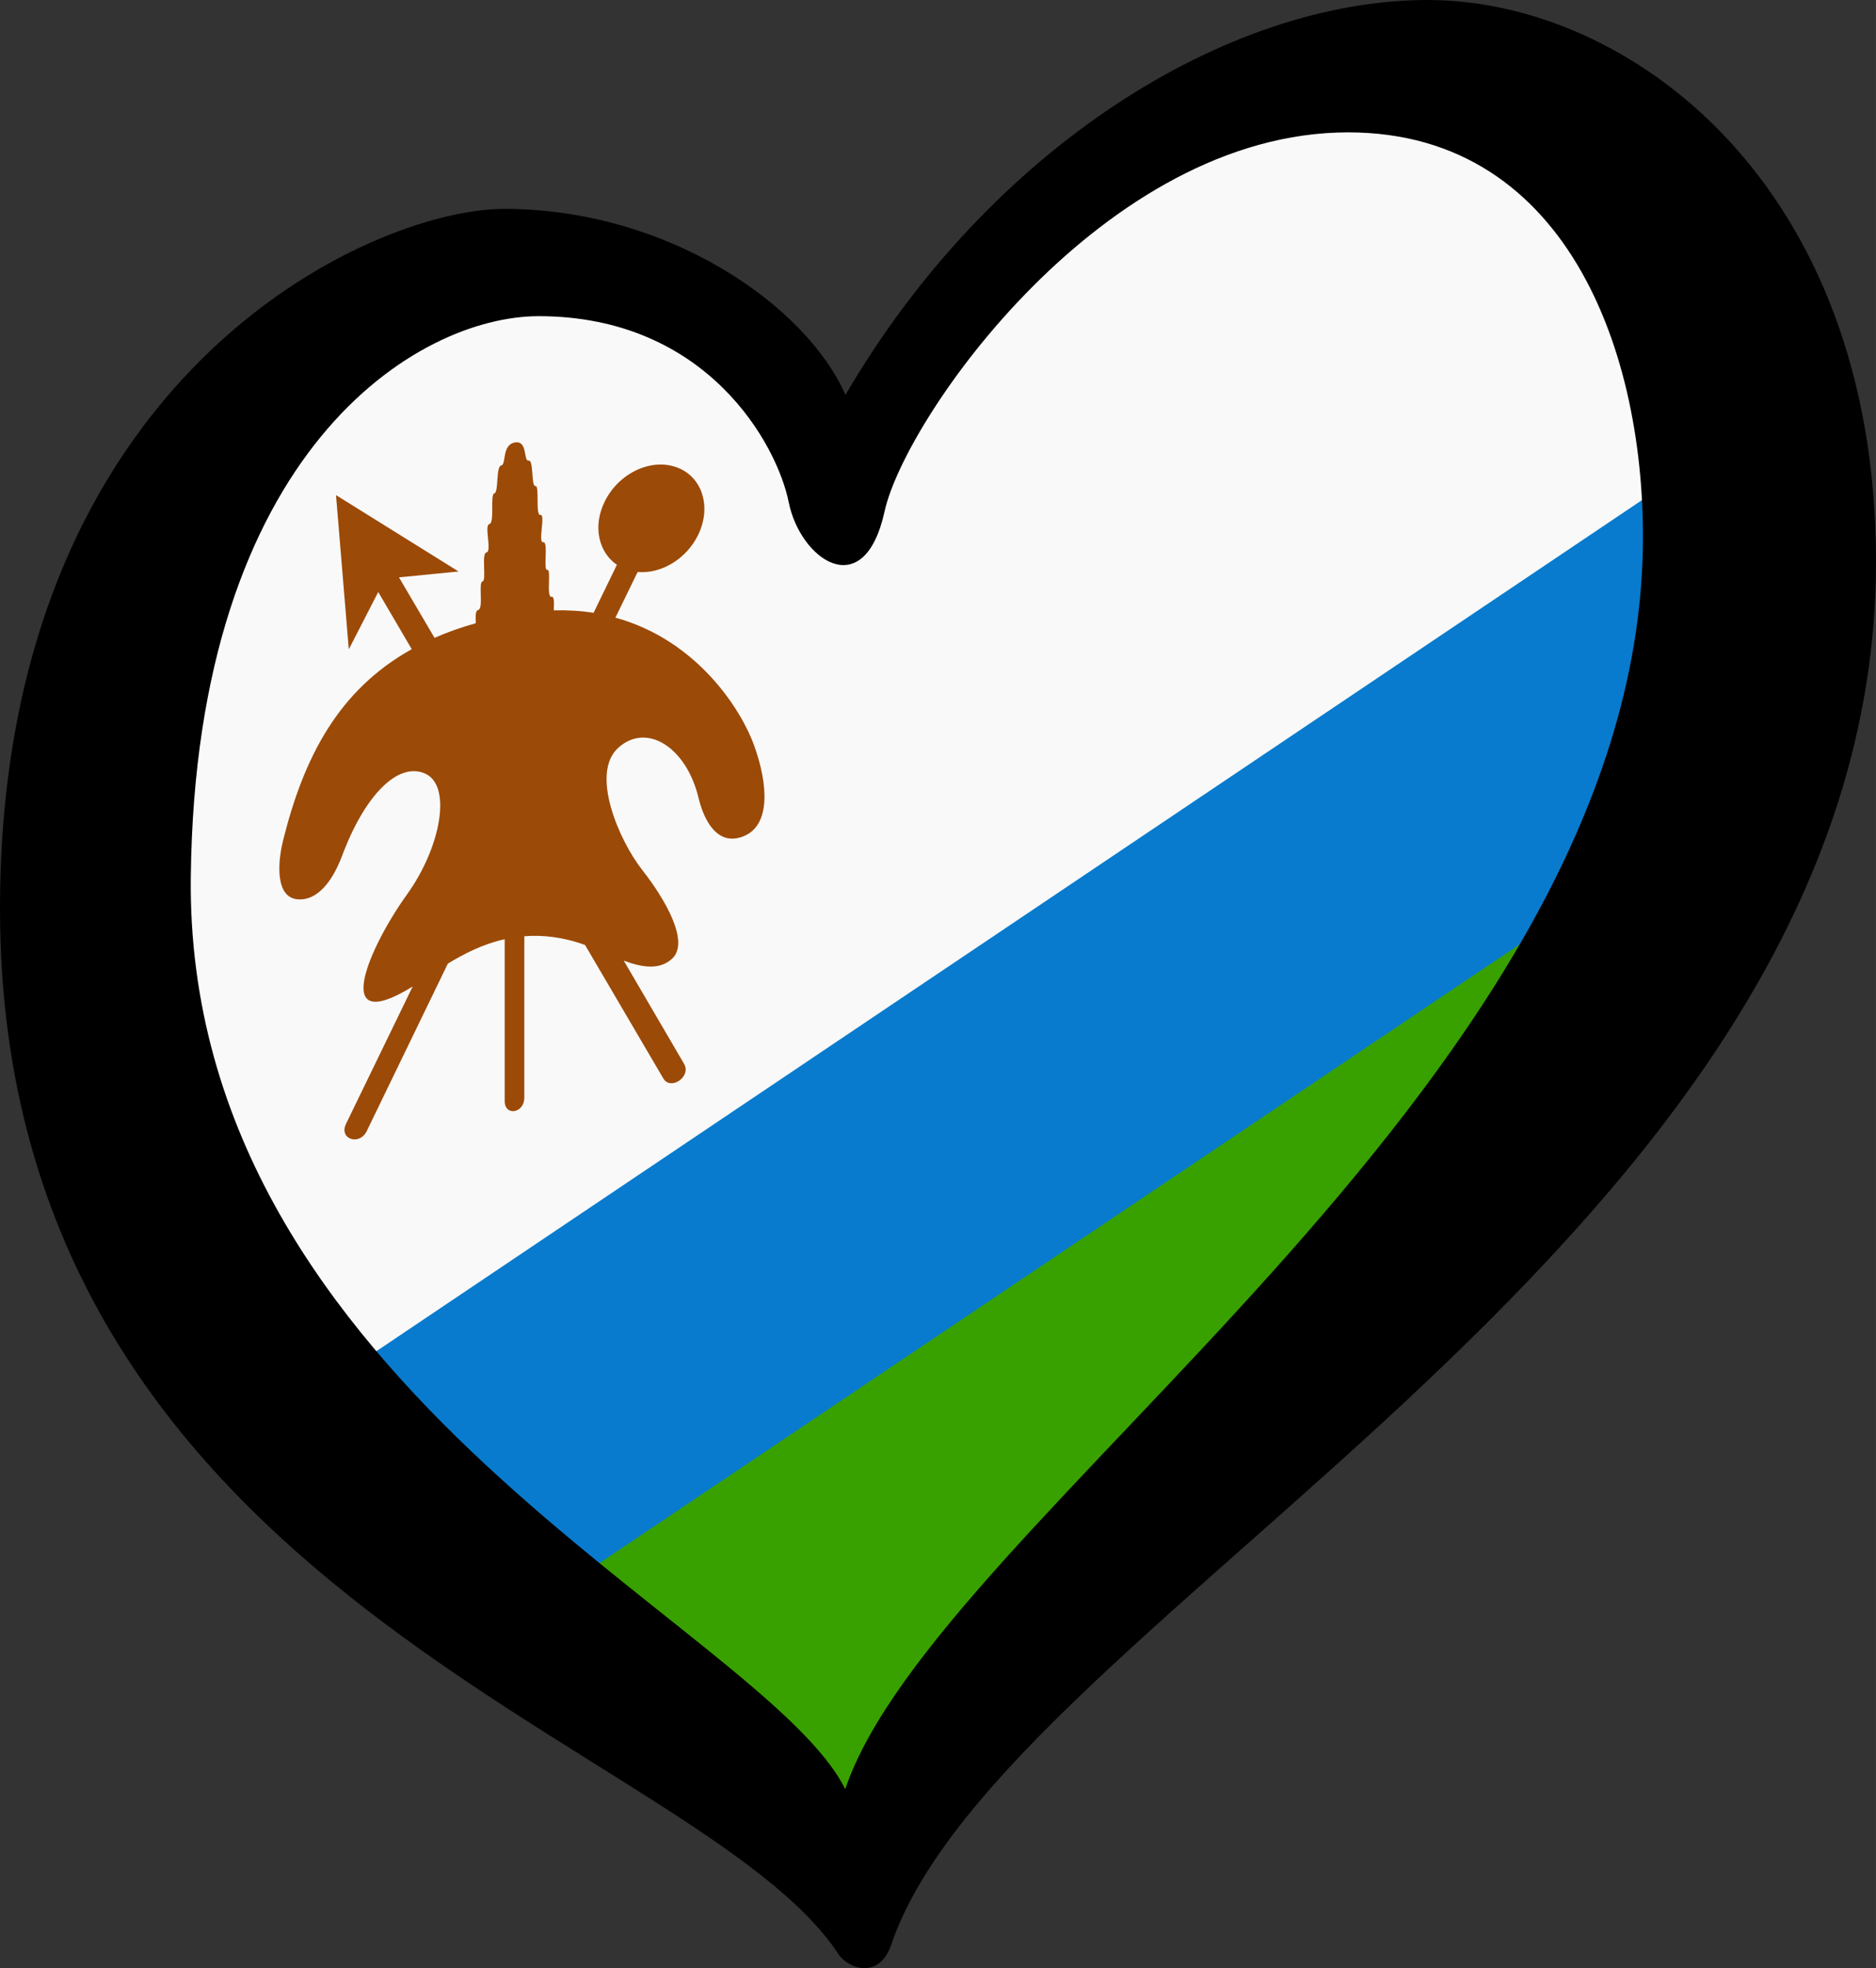 <?xml version="1.0" encoding="UTF-8" standalone="no"?>
<svg
   width="125.33"
   height="131.455"
   version="1.1"
   viewBox="0 0 117.495 123.238"
   id="svg1898"
   xmlns="http://www.w3.org/2000/svg"
   xmlns:svg="http://www.w3.org/2000/svg"
   xmlns:rdf="http://www.w3.org/1999/02/22-rdf-syntax-ns#"
   xmlns:cc="http://creativecommons.org/ns#"
   xmlns:dc="http://purl.org/dc/elements/1.1/">
  <rect x="0" y="0" width="117.495" height="123.238" fill="#333333" stroke="none"/>
  <defs
     id="defs1902" />
  <path
     d="M 2.243,66.802 C 19.384,83.957 36.548,101.112 53.664,118.268 73.044,96.9 92.425,75.533 111.805,54.165 109.32,39.092 106.835,24.018 104.351,8.945 94.247,8.116 84.142,7.288 74.038,6.46 66.75,13.914 59.462,21.368 52.174,28.822 47.536,24.681 42.898,20.539 38.26,16.399 29.727,19.474 21.194,22.549 12.661,25.625 9.187,39.351 5.714,53.077 2.24,66.803 Z"
     fill="#ffffff"
     id="path1888"
     style="stroke-width:0.497;fill:#f9f9f9;fill-opacity:1" />
  <path
     d="M 21.882,88.771 55.565,114.304 79.862,87.973 106.919,44.089 Z"
     fill="#38a100"
     fill-rule="evenodd"
     id="path1890"
     style="stroke-width:0.506" />
  <path
     d="M 27.776,93.114 110.151,37.731"
     stroke="#087bce"
     stroke-width="18.809"
     id="path1892" />
  <path
     d="m 39.066,60.153 c 1.16,0.43 2.227,0.599 3.015,-0.111 1.16,-1.043 -0.452,-3.781 -1.867,-5.58 -1.415,-1.799 -3.282,-6.035 -1.485,-7.644 1.798,-1.609 4.268,9.94e-4 5.022,3.148 0.325,1.357 1.16,3.074 2.83,2.393 1.67,-0.682 1.554,-3.189 0.638,-5.716 -0.765,-2.113 -3.479,-6.533 -8.675,-7.968 l 1.392,-2.859 c 1.461,0.133 3.05,-0.801 3.792,-2.326 0.858,-1.777 0.244,-3.674 -1.38,-4.241 -1.624,-0.567 -3.63,0.407 -4.488,2.184 -0.742,1.525 -0.371,3.151 0.777,3.932 l -1.461,3.01 c -0.777,-0.128 -1.612,-0.175 -2.494,-0.156 0.023,-0.456 0.035,-0.876 -0.128,-0.847 -0.371,0.066 0,-1.74 -0.278,-1.69 -0.278,0.05 0.093,-1.791 -0.255,-1.729 -0.348,0.062 0.162,-1.769 -0.174,-1.708 -0.336,0.06 -0.035,-1.861 -0.313,-1.811 -0.278,0.05 -0.093,-1.653 -0.429,-1.593 -0.336,0.06 -0.035,-1.281 -0.858,-1.134 -0.835,0.15 -0.522,1.381 -0.858,1.441 -0.336,0.06 -0.151,1.697 -0.429,1.747 -0.278,0.05 0.035,1.861 -0.313,1.923 -0.336,0.06 0.174,1.708 -0.174,1.771 -0.348,0.062 0.023,1.77 -0.255,1.82 -0.278,0.05 0.093,1.723 -0.278,1.79 -0.162,0.029 -0.162,0.4 -0.139,0.825 -0.928,0.259 -1.786,0.563 -2.586,0.916 l -2.227,-3.788 3.734,-0.367 -7.677,-4.783 0.8,9.657 1.844,-3.589 2.099,3.579 c -4.628,2.58 -6.773,6.815 -8.061,11.986 -0.348,1.419 -0.476,3.553 0.905,3.677 1.276,0.108 2.215,-1.185 2.795,-2.727 1.392,-3.729 3.445,-5.859 5.15,-5.167 1.774,0.714 1.032,4.651 -1.09,7.595 -2.343,3.249 -4.883,8.993 0.36,5.758 l -4.175,8.599 c -0.464,0.965 0.847,1.391 1.299,0.452 L 28.048,60.34 c 1.021,-0.623 2.204,-1.23 3.561,-1.531 v 10.136 c 0,0.963 1.229,0.777 1.229,-0.22 V 58.624 c 1.148,-0.09 2.412,0.043 3.804,0.548 l 4.906,8.365 c 0.452,0.766 1.763,-0.119 1.299,-0.917 z"
     fill="#9c4a08"
     stroke-width="0.116"
     id="path1894" />
  <path
     d="m 11.95,54.895 c 0.298,-26.731 14.209,-35.097 21.785,-35.097 10.58,0 14.949,8.077 15.663,11.652 0.714,3.573 4.718,6.431 6.004,0.57 1.288,-5.861 13.734,-23.732 29.03,-23.732 14.009,0 18.861,14.447 18.441,26.74 C 101.705,68.476 58.611,95.176 52.938,112.032 47.887,101.844 11.57,87.08 11.949,54.895 Z M 89.416,0 C 76.835,0 61.957,9.291 52.951,24.732 50.521,19.156 41.863,13.079 31.571,13.079 23.278,13.079 0,23.444 0,56.897 c 0,43.173 43.685,52.038 52.51,65.46 0.607,0.923 2.561,1.62 3.307,-0.585 7.068,-20.771 61.678,-44.288 61.678,-86.604 C 117.495,11.437 101.993,0 89.413,0 Z"
     id="path1896"
     style="stroke-width:0.497" />
</svg>
